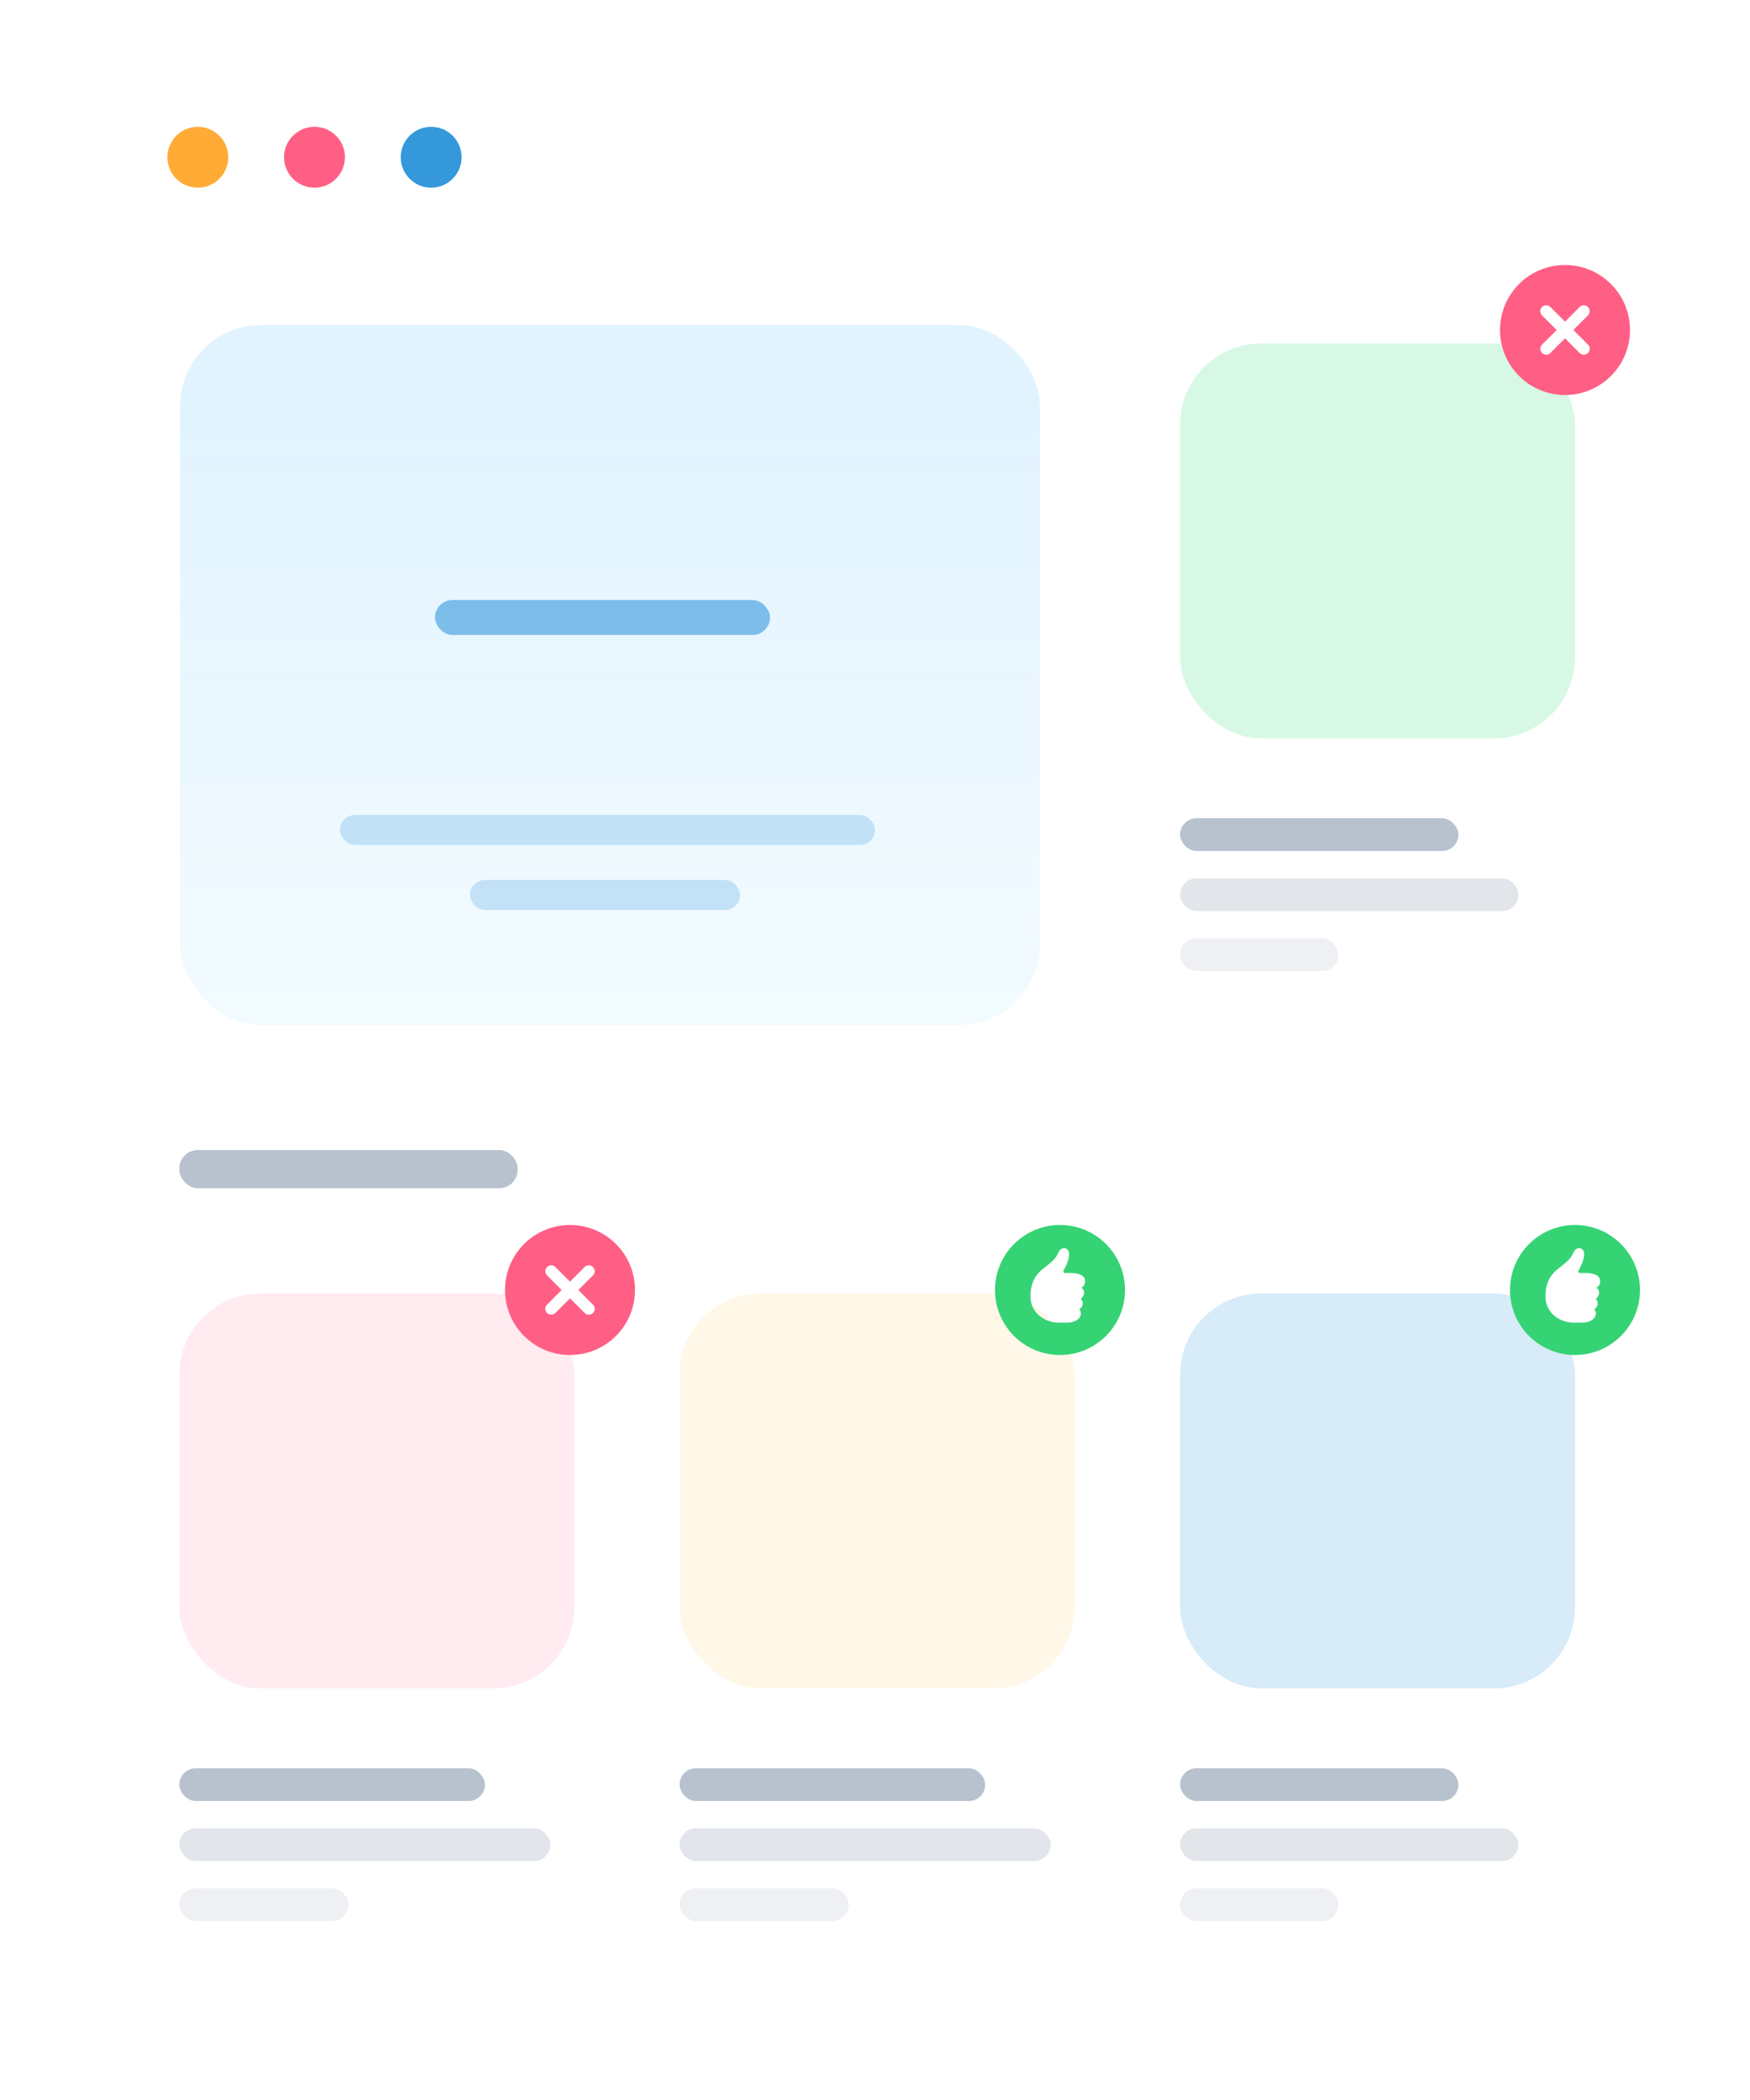 <?xml version="1.0" encoding="UTF-8"?>
<svg width="350px" height="420px" viewBox="0 0 350 420" version="1.1" xmlns="http://www.w3.org/2000/svg" xmlns:xlink="http://www.w3.org/1999/xlink">
    <title>apps-and-gaming-2 copy</title>
    <defs>
        <linearGradient x1="50%" y1="10.974%" x2="50%" y2="100%" id="linearGradient-1">
            <stop stop-color="#7DCBFF" offset="0%"></stop>
            <stop stop-color="#B4E7FF" stop-opacity="0.705" offset="100%"></stop>
        </linearGradient>
    </defs>
    <g id="apps-and-gaming-2-copy" stroke="none" stroke-width="1" fill="none" fill-rule="evenodd">
        <rect fill="#FFFFFF" x="0" y="0" width="350" height="420"></rect>
        <g id="apps-and-gaming-2" transform="translate(33.478, 25.362)">
            <g id="Group-2" transform="translate(2.522, 39.638)">
                <rect id="Rectangle" fill="url(#linearGradient-1)" opacity="0.237" x="0" y="0" width="172" height="140" rx="16.232"></rect>
                <rect id="Rectangle" fill="#3498DB" opacity="0.242" x="32" y="98" width="107" height="6" rx="3"></rect>
                <rect id="Rectangle" fill="#3498DB" opacity="0.601" x="51" y="55" width="67" height="7" rx="3.5"></rect>
                <rect id="Rectangle" fill="#3498DB" opacity="0.242" x="58" y="111" width="54" height="6" rx="3"></rect>
            </g>
            <g id="Group" transform="translate(2.389, 43.335)">
                <rect id="Rectangle" fill="#496584" opacity="0.398" x="0" y="161.314" width="67.67" height="7.64" rx="3.68"></rect>
                <rect id="Rectangle" fill="#496584" opacity="0.398" x="0" y="284.957" width="61.121" height="6.549" rx="3.274"></rect>
                <rect id="Rectangle" fill="#496584" opacity="0.164" x="0" y="296.963" width="74.219" height="6.549" rx="3.274"></rect>
                <rect id="Rectangle" fill="#496584" opacity="0.097" x="0" y="308.969" width="33.835" height="6.549" rx="3.274"></rect>
                <rect id="Rectangle" fill="#496584" opacity="0.398" x="100.049" y="284.957" width="61.121" height="6.549" rx="3.274"></rect>
                <rect id="Rectangle" fill="#496584" opacity="0.164" x="100.049" y="296.963" width="74.219" height="6.549" rx="3.274"></rect>
                <rect id="Rectangle" fill="#496584" opacity="0.097" x="100.049" y="308.969" width="33.835" height="6.549" rx="3.274"></rect>
                <rect id="Rectangle" fill="#496584" opacity="0.398" x="200.15" y="284.957" width="55.664" height="6.549" rx="3.274"></rect>
                <rect id="Rectangle-Copy" fill="#496584" opacity="0.398" x="200.15" y="94.957" width="55.664" height="6.549" rx="3.274"></rect>
                <rect id="Rectangle" fill="#496584" opacity="0.164" x="200.15" y="296.963" width="67.67" height="6.549" rx="3.274"></rect>
                <rect id="Rectangle-Copy-2" fill="#496584" opacity="0.164" x="200.15" y="106.963" width="67.67" height="6.549" rx="3.274"></rect>
                <rect id="Rectangle" fill="#496584" opacity="0.097" x="200.15" y="308.969" width="31.652" height="6.549" rx="3.274"></rect>
                <rect id="Rectangle-Copy-3" fill="#496584" opacity="0.097" x="200.15" y="118.969" width="31.652" height="6.549" rx="3.274"></rect>
                <rect id="Rectangle" fill="#FFEBF0" x="0" y="190" width="78.988" height="78.988" rx="16.232"></rect>
                <rect id="Rectangle" fill="#FFF7E7" x="100.049" y="190" width="78.988" height="78.988" rx="16.232"></rect>
                <rect id="Rectangle" fill="#3498DB" opacity="0.197" x="200.15" y="190" width="78.988" height="78.988" rx="16.232"></rect>
                <rect id="Rectangle-Copy-4" fill="#34DB77" opacity="0.197" x="200.15" y="0" width="78.988" height="78.988" rx="16.232"></rect>
            </g>
            <circle id="Oval" fill="#FFAB36" cx="6.087" cy="6.087" r="6.087"></circle>
            <circle id="Oval" fill="#FF5F85" cx="29.42" cy="6.087" r="6.087"></circle>
            <circle id="Oval" fill="#3498DB" cx="52.754" cy="6.087" r="6.087"></circle>
        </g>
        <g id="Group" transform="translate(199, 245)" fill="#35D374" fill-rule="nonzero">
            <path d="M13,0 C20.18,0 26,5.82 26,13 C26,20.18 20.18,26 13,26 C5.82,26 0,20.18 0,13 C0,5.82 5.82,0 13,0 Z M17.136,14.773 C18.023,14.182 18.023,13 17.284,12.557 C17.727,12.261 18.023,11.966 18.023,11.227 C18.023,10.045 16.664,9.602 15.245,9.602 L14.023,9.604 C13.755,9.604 13.584,9.315 13.716,9.081 C15.607,5.71 14.705,4.638 13.826,4.638 C13.011,4.638 12.764,5.347 12.41,6.056 C11.806,7.262 9.751,8.538 9.041,9.247 C8.339,9.949 7.12,11.279 7.091,14.211 C7.059,17.574 9.928,19.531 12.764,19.531 L14.537,19.529 C15.601,19.529 16.883,19.036 17.137,18.022 C17.285,17.431 16.989,16.988 16.841,16.84 C17.727,16.398 17.727,15.216 17.136,14.773 L17.136,14.773 Z" id="Shape"></path>
        </g>
        <g id="Group-Copy-2" transform="translate(302, 245)" fill="#35D374" fill-rule="nonzero">
            <path d="M13,0 C20.18,0 26,5.82 26,13 C26,20.18 20.18,26 13,26 C5.82,26 0,20.18 0,13 C0,5.82 5.82,0 13,0 Z M17.136,14.773 C18.023,14.182 18.023,13 17.284,12.557 C17.727,12.261 18.023,11.966 18.023,11.227 C18.023,10.045 16.664,9.602 15.245,9.602 L14.023,9.604 C13.755,9.604 13.584,9.315 13.716,9.081 C15.607,5.71 14.705,4.638 13.826,4.638 C13.011,4.638 12.764,5.347 12.41,6.056 C11.806,7.262 9.751,8.538 9.041,9.247 C8.339,9.949 7.12,11.279 7.091,14.211 C7.059,17.574 9.928,19.531 12.764,19.531 L14.537,19.529 C15.601,19.529 16.883,19.036 17.137,18.022 C17.285,17.431 16.989,16.988 16.841,16.84 C17.727,16.398 17.727,15.216 17.136,14.773 L17.136,14.773 Z" id="Shape"></path>
        </g>
        <g id="Group" transform="translate(300, 53)" fill="#FF5F85" fill-rule="nonzero">
            <path d="M13,0 C20.18,0 26,5.82 26,13 C26,20.18 20.18,26 13,26 C5.82,26 0,20.18 0,13 C0,5.82 5.82,0 13,0 Z M15.925,17.596 C16.387,18.058 17.135,18.058 17.596,17.596 C18.058,17.135 18.058,16.387 17.596,15.925 C17.493,15.822 15.961,14.29 14.671,13 C15.961,11.71 17.492,10.179 17.596,10.075 C18.058,9.614 18.058,8.865 17.596,8.404 C17.135,7.942 16.387,7.942 15.925,8.404 C15.822,8.507 14.29,10.039 13,11.329 C11.71,10.039 10.178,8.507 10.075,8.404 C9.614,7.942 8.865,7.942 8.404,8.404 C7.942,8.865 7.942,9.614 8.404,10.075 C8.507,10.178 10.039,11.71 11.329,13 C10.039,14.29 8.508,15.821 8.404,15.925 C7.942,16.387 7.942,17.135 8.404,17.596 C8.865,18.058 9.614,18.058 10.075,17.596 C10.178,17.493 11.71,15.961 13,14.671 C14.29,15.961 15.822,17.493 15.925,17.596 Z" id="Shape"></path>
        </g>
        <g id="Group-Copy" transform="translate(101, 245)" fill="#FF5F85" fill-rule="nonzero">
            <path d="M13,0 C20.18,0 26,5.82 26,13 C26,20.18 20.18,26 13,26 C5.82,26 0,20.18 0,13 C0,5.82 5.82,0 13,0 Z M15.925,17.596 C16.387,18.058 17.135,18.058 17.596,17.596 C18.058,17.135 18.058,16.387 17.596,15.925 C17.493,15.822 15.961,14.29 14.671,13 C15.961,11.71 17.492,10.179 17.596,10.075 C18.058,9.614 18.058,8.865 17.596,8.404 C17.135,7.942 16.387,7.942 15.925,8.404 C15.822,8.507 14.29,10.039 13,11.329 C11.71,10.039 10.178,8.507 10.075,8.404 C9.614,7.942 8.865,7.942 8.404,8.404 C7.942,8.865 7.942,9.614 8.404,10.075 C8.507,10.178 10.039,11.71 11.329,13 C10.039,14.29 8.508,15.821 8.404,15.925 C7.942,16.387 7.942,17.135 8.404,17.596 C8.865,18.058 9.614,18.058 10.075,17.596 C10.178,17.493 11.71,15.961 13,14.671 C14.29,15.961 15.822,17.493 15.925,17.596 Z" id="Shape"></path>
        </g>
    </g>
</svg>
